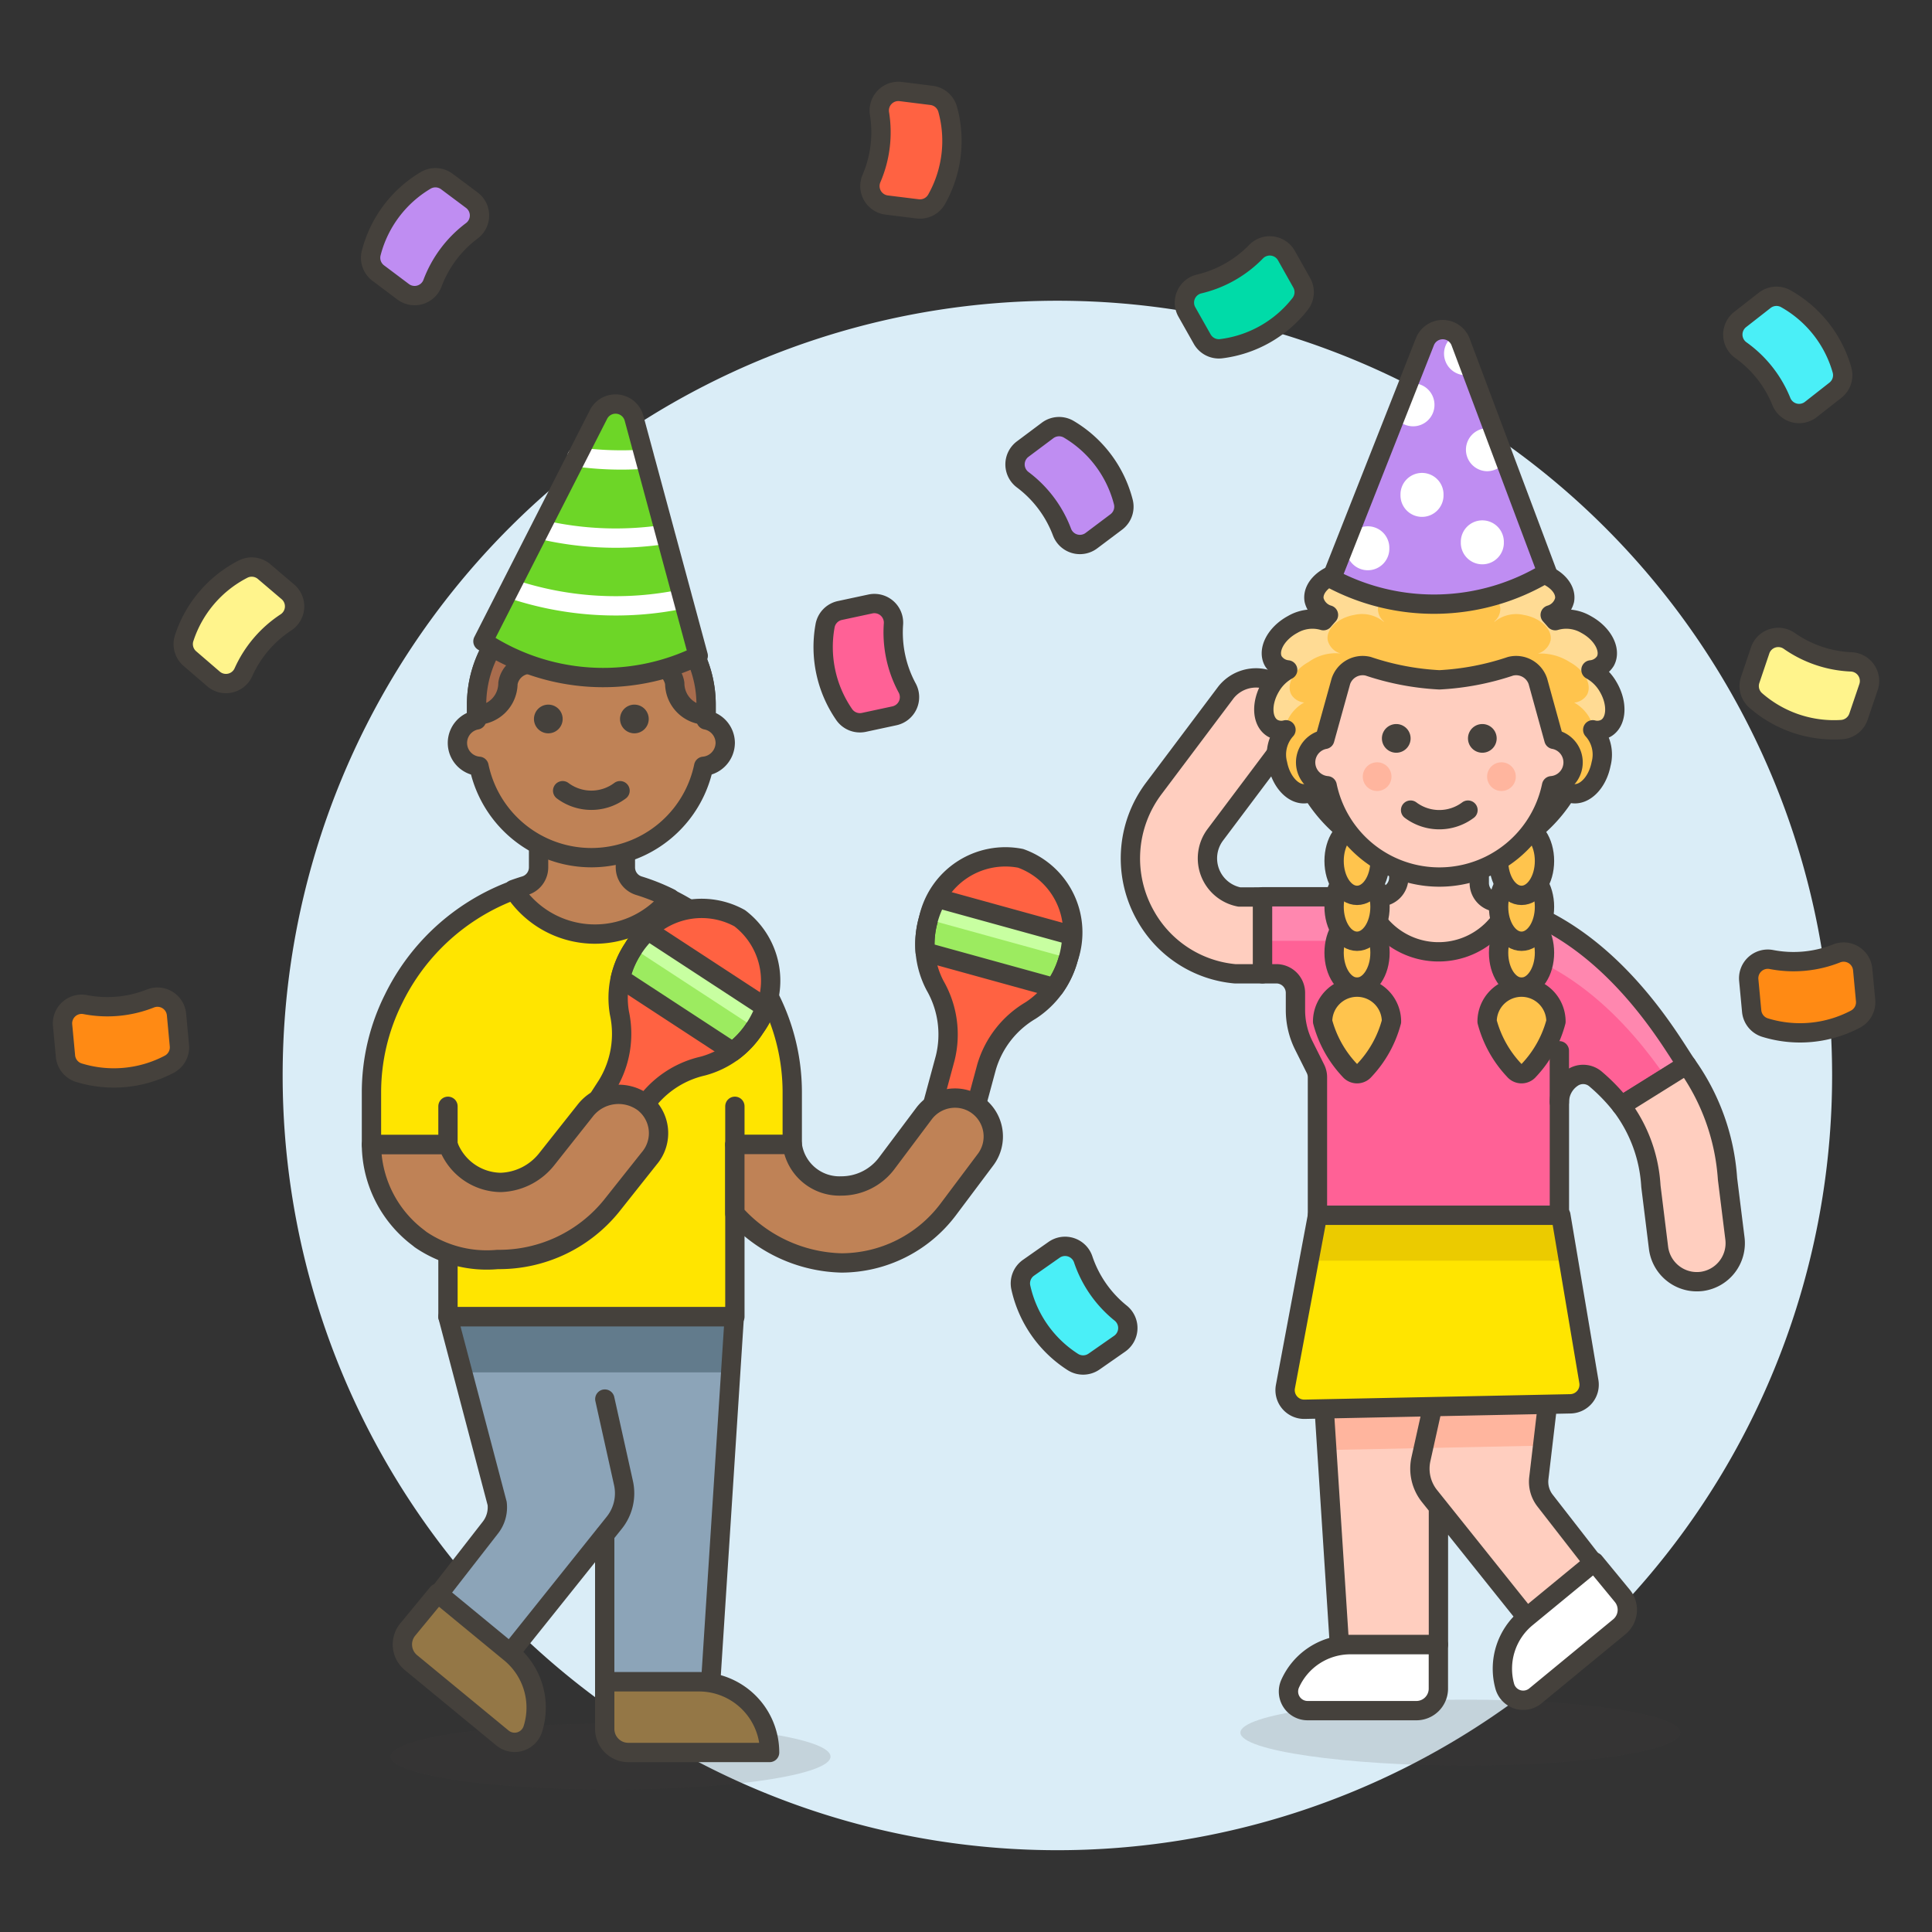 <svg xmlns="http://www.w3.org/2000/svg" viewBox="-1 -1 200 200" id="Maraca-Dance-6--Streamline-Ux.svg" height="200" width="200"><rect x="-1" y="-1" width="200" height="200" fill="#333333" stroke="none"/><desc>Maraca Dance 6 Streamline Illustration: https://streamlinehq.com</desc><path d="M29.26 110.332a79.2 79.2 0 1 0 158.4 0 79.2 79.2 0 1 0 -158.4 0Z" fill="#daedf7" stroke="#daedf7" stroke-width="2"></path><path d="M133.751 28.268a1.98 1.98 0 0 1 -0.182 2.222 12.292 12.292 0 0 1 -8.118 4.604 1.98 1.98 0 0 1 -2 -0.99l-1.584 -2.804a1.98 1.98 0 0 1 1.259 -2.901 12.078 12.078 0 0 0 5.906 -3.35 1.98 1.98 0 0 1 3.138 0.41Z" fill="#00dba8" stroke="#45413c" stroke-linecap="round" stroke-linejoin="round" stroke-width="2"></path><path d="M95.436 8.876a1.98 1.98 0 0 1 1.675 1.471 12.306 12.306 0 0 1 -1.137 9.255 1.98 1.98 0 0 1 -1.98 1.02l-3.198 -0.396a1.98 1.98 0 0 1 -1.584 -2.742 12.092 12.092 0 0 0 0.832 -6.732 1.98 1.98 0 0 1 2.198 -2.275Z" fill="#ff6242" stroke="#45413c" stroke-linecap="round" stroke-linejoin="round" stroke-width="2"></path><path d="M88.433 73.779a1.98 1.98 0 0 1 -2.065 -0.84 12.3 12.3 0 0 1 -1.962 -9.126 1.98 1.98 0 0 1 1.538 -1.614L89.1 61.523a1.98 1.98 0 0 1 2.392 2.071 12.104 12.104 0 0 0 1.426 6.639 1.98 1.98 0 0 1 -1.331 2.869Z" fill="#ff6196" stroke="#45413c" stroke-linecap="round" stroke-linejoin="round" stroke-width="2"></path><path d="M107.447 43.56a1.98 1.98 0 0 1 2.228 -0.101 12.304 12.304 0 0 1 5.601 7.467 1.98 1.98 0 0 1 -0.721 2.109l-2.574 1.934a1.98 1.98 0 0 1 -3.039 -0.879 12.092 12.092 0 0 0 -4.075 -5.431 1.98 1.98 0 0 1 0 -3.168Z" fill="#bf8df2" stroke="#45413c" stroke-linecap="round" stroke-linejoin="round" stroke-width="2"></path><path d="M45.263 17.794a1.98 1.98 0 0 0 -2.226 -0.103 12.298 12.298 0 0 0 -5.601 7.469 1.98 1.98 0 0 0 0.721 2.109l2.574 1.934a1.98 1.98 0 0 0 3.039 -0.879 12.098 12.098 0 0 1 4.075 -5.433 1.98 1.98 0 0 0 0 -3.168Z" fill="#bf8df2" stroke="#45413c" stroke-linecap="round" stroke-linejoin="round" stroke-width="2"></path><path d="M181.673 30.096a1.98 1.98 0 0 1 2.224 -0.154 12.308 12.308 0 0 1 5.776 7.326 1.98 1.98 0 0 1 -0.671 2.127L186.468 41.382a1.98 1.98 0 0 1 -3.059 -0.808 12.078 12.078 0 0 0 -4.202 -5.33 1.98 1.98 0 0 1 -0.067 -3.168Z" fill="#4aeff7" stroke="#45413c" stroke-linecap="round" stroke-linejoin="round" stroke-width="2"></path><path d="M105.475 130.234a1.98 1.98 0 0 0 -0.792 2.083 12.31 12.31 0 0 0 5.346 7.657 1.98 1.98 0 0 0 2.228 -0.026l2.643 -1.843a1.98 1.98 0 0 0 0.117 -3.168 12.078 12.078 0 0 1 -3.885 -5.57 1.98 1.98 0 0 0 -3.008 -0.99Z" fill="#4aeff7" stroke="#45413c" stroke-linecap="round" stroke-linejoin="round" stroke-width="2"></path><path d="M17.571 107.231a1.98 1.98 0 0 1 -1.075 1.952 12.306 12.306 0 0 1 -9.294 0.871 1.98 1.98 0 0 1 -1.422 -1.719l-0.301 -3.21a1.98 1.98 0 0 1 2.338 -2.13 12.078 12.078 0 0 0 6.76 -0.634 1.98 1.98 0 0 1 2.695 1.659Z" fill="#ff8a14" stroke="#45413c" stroke-linecap="round" stroke-linejoin="round" stroke-width="2"></path><path d="M192.125 102.564a1.98 1.98 0 0 1 -1.077 1.952 12.306 12.306 0 0 1 -9.294 0.871 1.98 1.98 0 0 1 -1.422 -1.719l-0.301 -3.21a1.98 1.98 0 0 1 2.338 -2.13 12.078 12.078 0 0 0 6.762 -0.634 1.98 1.98 0 0 1 2.693 1.659Z" fill="#ff8a14" stroke="#45413c" stroke-linecap="round" stroke-linejoin="round" stroke-width="2"></path><path d="M191.389 73.189a1.98 1.98 0 0 1 -1.782 1.34 12.31 12.31 0 0 1 -8.833 -3 1.98 1.98 0 0 1 -0.594 -2.148l1.03 -3.051a1.98 1.98 0 0 1 3.006 -0.99 12.078 12.078 0 0 0 6.429 2.178 1.98 1.98 0 0 1 1.782 2.614Z" fill="#fff48c" stroke="#45413c" stroke-linecap="round" stroke-linejoin="round" stroke-width="2"></path><path d="M18.667 67.187a1.98 1.98 0 0 1 -0.594 -2.15 12.308 12.308 0 0 1 6.053 -7.104 1.98 1.98 0 0 1 2.216 0.24l2.455 2.089a1.98 1.98 0 0 1 -0.198 3.168 12.088 12.088 0 0 0 -4.404 5.17 1.98 1.98 0 0 1 -3.087 0.689Z" fill="#fff48c" stroke="#45413c" stroke-linecap="round" stroke-linejoin="round" stroke-width="2"></path><path d="M39.434 180.843a22.77 3.416 0 1 0 45.54 0 22.77 3.416 0 1 0 -45.54 0Z" fill="#45413c" opacity=".15" stroke-width="2"></path><path d="M78.713 102.376a22.53 22.53 0 0 0 -19.479 -12.613 22.534 22.534 0 0 0 -19.481 12.613 21.663 21.663 0 0 0 -2.299 9.722v5.386h7.92v17.82h29.7v-17.82h5.94v-5.386a21.639 21.639 0 0 0 -2.301 -9.722Z" fill="#ffe500" stroke="#45413c" stroke-linecap="round" stroke-linejoin="round" stroke-width="2"></path><path d="m42.093 167.003 7.676 -9.87a3.398 3.398 0 0 0 0.695 -2.489l-5.091 -19.341h29.639l-2.439 37.796h-10.973v-15.246l-12.191 15.246Z" fill="#8ca4b8" stroke-width="2"></path><path d="m74.64 141.069 0.372 -5.766 -29.639 0 1.517 5.766 27.75 0z" fill="#627b8c" stroke-width="2"></path><path d="M61.6 157.859v15.246h10.973l2.439 -37.794H45.374l5.091 19.327a3.404 3.404 0 0 1 -0.695 2.491l-7.676 9.868 7.326 6.096 13.171 -16.464a4.875 4.875 0 0 0 0.952 -4.105l-1.932 -8.692" fill="none" stroke="#45413c" stroke-linecap="round" stroke-linejoin="round" stroke-width="2"></path><path d="M78.669 180.416a7.314 7.314 0 0 0 -7.314 -7.316h-9.755v4.877a2.441 2.441 0 0 0 2.439 2.439Z" fill="#947746" stroke="#45413c" stroke-linecap="round" stroke-linejoin="round" stroke-width="2"></path><path d="M51.015 178.917a1.98 1.98 0 0 0 3.144 -0.929 7.326 7.326 0 0 0 -2.325 -7.87l-7.524 -6.195 -3.099 3.762a2.435 2.435 0 0 0 0.335 3.431Z" fill="#947746" stroke="#45413c" stroke-linecap="round" stroke-linejoin="round" stroke-width="2"></path><path d="M65.126 90.684a1.98 1.98 0 0 1 -1.386 -1.893l0 -7.657h-8.987l0 7.655a1.98 1.98 0 0 1 -1.408 1.895c-0.396 0.121 -0.792 0.253 -1.188 0.396a10.007 10.007 0 0 0 16.212 0.901 21.138 21.138 0 0 0 -3.243 -1.297Z" fill="#bf8256" stroke="#45413c" stroke-linecap="round" stroke-linejoin="round" stroke-width="2"></path><path d="M77.159 105.399a8.138 8.138 0 0 0 -1.584 -11.345 8.138 8.138 0 0 0 -11.023 3.117 9.207 9.207 0 0 0 -1.428 6.708 10.161 10.161 0 0 1 -1.283 7.476l-3.96 6.128a2.188 2.188 0 0 0 3.665 2.392l4.083 -6.322a10.098 10.098 0 0 1 6.12 -4.192 9.245 9.245 0 0 0 5.409 -3.962Z" fill="#ff6242" stroke-width="2"></path><path d="M76.186 106.657a7.894 7.894 0 0 0 -2.321 -9.973 7.894 7.894 0 0 0 -10.066 1.885 9.827 9.827 0 0 1 0.762 -1.398 8.138 8.138 0 0 1 11.023 -3.12 8.138 8.138 0 0 1 1.584 11.345 9.777 9.777 0 0 1 -0.982 1.261Z" fill="#ff6242" stroke-width="2"></path><path d="M66.094 95.345a9.854 9.854 0 0 0 -1.533 1.826 9.724 9.724 0 0 0 -1.337 3.105L74.844 107.87a9.658 9.658 0 0 0 2.309 -2.471 9.827 9.827 0 0 0 1.055 -2.136Z" fill="#9ceb60" stroke-width="2"></path><path d="M63.924 116.182 61.461 119.988c0.032 -0.04 0.067 -0.075 0.097 -0.117l2.542 -3.936c-0.057 0.093 -0.121 0.162 -0.176 0.247Z" fill="#c8ffa1" stroke-width="2"></path><path d="M77.159 105.399a8.138 8.138 0 0 0 -1.584 -11.345 8.138 8.138 0 0 0 -11.023 3.117 9.207 9.207 0 0 0 -1.428 6.708 10.161 10.161 0 0 1 -1.283 7.476l-3.96 6.128a2.188 2.188 0 0 0 3.665 2.392l4.083 -6.322a10.098 10.098 0 0 1 6.12 -4.192 9.245 9.245 0 0 0 5.409 -3.962Z" fill="none" stroke="#45413c" stroke-linecap="round" stroke-linejoin="round" stroke-width="2"></path><path d="M77.159 105.399a9.827 9.827 0 0 0 1.055 -2.136l-12.12 -7.92a9.854 9.854 0 0 0 -1.533 1.826Z" fill="#c8ffa1" stroke-width="2"></path><path d="M66.094 95.345a9.854 9.854 0 0 0 -1.533 1.826 9.724 9.724 0 0 0 -1.337 3.105L74.844 107.87a9.658 9.658 0 0 0 2.309 -2.471 9.827 9.827 0 0 0 1.055 -2.136Z" fill="none" stroke="#45413c" stroke-linecap="round" stroke-linejoin="round" stroke-width="2"></path><path d="M65.625 113.139a4.374 4.374 0 0 0 -5.974 0.742l-4.077 5.148a6.318 6.318 0 0 1 -4.752 2.376 5.885 5.885 0 0 1 -5.449 -3.909h-7.92a12.171 12.171 0 0 0 4.817 9.609c0.081 0.061 0.164 0.127 0.247 0.198a12.151 12.151 0 0 0 7.995 2.077 14.961 14.961 0 0 0 11.771 -5.52l3.93 -4.95a4.013 4.013 0 0 0 -0.59 -5.772Z" fill="#bf8256" stroke="#45413c" stroke-linecap="round" stroke-linejoin="round" stroke-width="2"></path><path d="M109.607 98.182a8.14 8.14 0 0 0 -4.95 -10.326 8.138 8.138 0 0 0 -9.55 6.336 9.209 9.209 0 0 0 0.685 6.825 10.157 10.157 0 0 1 1.057 7.512l-1.905 7.041a2.188 2.188 0 0 0 4.219 1.164l1.964 -7.267a10.098 10.098 0 0 1 4.554 -5.857 9.255 9.255 0 0 0 3.924 -5.429Z" fill="#ff6242" stroke-width="2"></path><path d="M109.064 99.675a7.405 7.405 0 0 0 -14.256 -3.928 9.757 9.757 0 0 1 0.299 -1.564 8.138 8.138 0 0 1 9.55 -6.326 8.14 8.14 0 0 1 4.95 10.326 9.959 9.959 0 0 1 -0.543 1.493Z" fill="#ff6242" stroke-width="2"></path><path d="M96.004 91.977a9.864 9.864 0 0 0 -0.905 2.206 9.702 9.702 0 0 0 -0.325 3.366l13.385 3.695a9.864 9.864 0 0 0 1.8 -5.415Z" fill="#9ceb60" stroke-width="2"></path><path d="m100.285 112.486 -1.188 4.382c0.018 -0.05 0.042 -0.093 0.055 -0.143l1.224 -4.524c-0.026 0.097 -0.063 0.188 -0.091 0.285Z" fill="#c8ffa1" stroke-width="2"></path><path d="M109.607 98.182a8.14 8.14 0 0 0 -4.95 -10.326 8.138 8.138 0 0 0 -9.55 6.336 9.209 9.209 0 0 0 0.685 6.825 10.157 10.157 0 0 1 1.057 7.512l-1.905 7.041a2.188 2.188 0 0 0 4.219 1.164l1.964 -7.267a10.098 10.098 0 0 1 4.554 -5.857 9.255 9.255 0 0 0 3.924 -5.429Z" fill="none" stroke="#45413c" stroke-linecap="round" stroke-linejoin="round" stroke-width="2"></path><path d="M109.607 98.182a9.813 9.813 0 0 0 0.352 -2.356l-13.955 -3.849a9.864 9.864 0 0 0 -0.905 2.206Z" fill="#c8ffa1" stroke-width="2"></path><path d="M96.004 91.977a9.864 9.864 0 0 0 -0.905 2.206 9.702 9.702 0 0 0 -0.325 3.366l13.385 3.695a9.864 9.864 0 0 0 1.8 -5.415Z" fill="none" stroke="#45413c" stroke-linecap="round" stroke-linejoin="round" stroke-width="2"></path><path d="M100.237 113.466a3.932 3.932 0 0 0 -2.376 -0.792 4.019 4.019 0 0 0 -3.194 1.584l-3.885 5.182a5.863 5.863 0 0 1 -4.677 2.33 4.928 4.928 0 0 1 -5.093 -4.293h-5.94v7.146a15.294 15.294 0 0 0 11.033 5.116 13.86 13.86 0 0 0 11.042 -5.522l3.885 -5.18a3.988 3.988 0 0 0 -0.796 -5.572Z" fill="#bf8256" stroke="#45413c" stroke-linecap="round" stroke-linejoin="round" stroke-width="2"></path><path d="M74.076 75.903a2.439 2.439 0 0 0 -1.98 -2.376v-1.584a11.88 11.88 0 0 0 -23.76 0v1.584a2.424 2.424 0 0 0 0.249 4.8 11.88 11.88 0 0 0 23.261 0 2.451 2.451 0 0 0 2.229 -2.424Z" fill="#bf8256" stroke="#45413c" stroke-linecap="round" stroke-linejoin="round" stroke-width="2"></path><path d="M52.296 77.388a1.485 1.485 0 1 0 2.97 0 1.485 1.485 0 1 0 -2.97 0Z" fill="#bf8256" stroke-width="2"></path><path d="M65.166 77.388a1.485 1.485 0 1 0 2.97 0 1.485 1.485 0 1 0 -2.97 0Z" fill="#bf8256" stroke-width="2"></path><path d="M63.186 80.853a4.95 4.95 0 0 1 -5.94 0" fill="none" stroke="#45413c" stroke-linecap="round" stroke-linejoin="round" stroke-width="2"></path><path d="M55.761 71.943a1.485 1.485 0 1 0 1.485 1.485 1.485 1.485 0 0 0 -1.485 -1.485Z" fill="#45413c" stroke-width="2"></path><path d="M64.671 71.943a1.485 1.485 0 1 0 1.485 1.485 1.485 1.485 0 0 0 -1.485 -1.485Z" fill="#45413c" stroke-width="2"></path><path d="M60.216 60.063a11.88 11.88 0 0 0 -11.88 11.88v1.085a3.307 3.307 0 0 0 3.247 -3.289 2.35 2.35 0 0 1 2.756 -1.942 29.953 29.953 0 0 0 11.753 0 2.35 2.35 0 0 1 2.756 1.942 3.307 3.307 0 0 0 3.247 3.289v-1.085a11.88 11.88 0 0 0 -11.88 -11.88Z" fill="#a86c4d" stroke="#45413c" stroke-linecap="round" stroke-linejoin="round" stroke-width="2"></path><path d="M48.995 65.391A22.572 22.572 0 0 0 71.28 66.888l-6.647 -24.6a1.98 1.98 0 0 0 -3.675 -0.382Z" fill="#6dd627" stroke-width="2"></path><path d="M51.791 59.903a33.943 33.943 0 0 0 17.905 1.093" fill="none" stroke="#ffffff" stroke-linecap="round" stroke-linejoin="round" stroke-width="2"></path><path d="M54.905 53.789a33.947 33.947 0 0 0 12.981 0.523" fill="none" stroke="#ffffff" stroke-linecap="round" stroke-linejoin="round" stroke-width="2"></path><path d="M58.719 46.302a33.846 33.846 0 0 0 7.079 0.222" fill="none" stroke="#ffffff" stroke-linecap="round" stroke-linejoin="round" stroke-width="2"></path><path d="M48.995 65.391A22.572 22.572 0 0 0 71.28 66.888l-6.647 -24.6a1.98 1.98 0 0 0 -3.675 -0.382Z" fill="none" stroke="#45413c" stroke-linecap="round" stroke-linejoin="round" stroke-width="2"></path><path d="m75.074 117.483 0 -3.96" fill="none" stroke="#45413c" stroke-linecap="round" stroke-linejoin="round" stroke-width="2"></path><path d="m45.374 117.483 0 -3.96" fill="none" stroke="#45413c" stroke-linecap="round" stroke-linejoin="round" stroke-width="2"></path><path d="M172.947 178.362c0 1.887 -9.94 3.416 -22.2 3.416s-23.34 -1.529 -23.34 -3.416 11.078 -3.416 23.34 -3.416 22.2 1.531 22.2 3.416Z" fill="#45413c" opacity=".15" stroke-width="2"></path><path d="M149.039 91.836H129.69v7.97h1.435a1.98 1.98 0 0 1 1.98 1.98v1.782a8.187 8.187 0 0 0 0.865 3.661l1.412 2.821v14.759h25.047v-11.718a3.035 3.035 0 0 1 1.386 -2.552 1.98 1.98 0 0 1 2.404 0.198 18.881 18.881 0 0 1 2.614 2.717l6.77 -4.229c-1.628 -2.273 -9.763 -17.388 -24.564 -17.388Z" fill="#ff6196" stroke-width="2"></path><path d="m171.468 110.561 2.13 -1.333c-1.628 -2.277 -9.763 -17.392 -24.564 -17.392H129.69v4.554h19.355c11.436 0 18.881 9.019 22.423 14.171Z" fill="#ff87af" stroke-width="2"></path><path d="M149.039 91.836H129.69v7.97h1.435a1.98 1.98 0 0 1 1.98 1.98v1.782a8.187 8.187 0 0 0 0.865 3.661l1.202 2.404a1.968 1.968 0 0 1 0.21 0.887v14.29h25.047v-11.718a3.035 3.035 0 0 1 1.386 -2.552 1.98 1.98 0 0 1 2.404 0.198 18.881 18.881 0 0 1 2.614 2.717l6.77 -4.229c-1.628 -2.273 -9.763 -17.388 -24.564 -17.388Z" fill="none" stroke="#45413c" stroke-linecap="round" stroke-linejoin="round" stroke-width="2"></path><path d="M153.682 92.349a1.98 1.98 0 0 1 -1.548 -1.934l0 -6.027h-8.332l0 5.471a1.98 1.98 0 0 1 -1.98 1.98h-1.515a7.934 7.934 0 0 0 14.894 0.909c-0.501 -0.15 -1.004 -0.281 -1.519 -0.398Z" fill="#ffcebf" stroke="#45413c" stroke-linecap="round" stroke-linejoin="round" stroke-width="2"></path><path d="m166.122 163.562 -7.168 -9.217a3.18 3.18 0 0 1 -0.649 -2.327l2.125 -18.058H135.377l2.277 35.294H147.906v-14.232l11.385 14.232Z" fill="#ffcebf" stroke-width="2"></path><path d="m160.424 133.961 -25.047 0 0.978 15.147 22.34 -0.457 1.729 -14.69z" fill="#ffb59e" stroke-width="2"></path><path d="M147.906 155.022v14.232h-10.252l-2.277 -35.294h25.047l-2.125 18.058a3.18 3.18 0 0 0 0.649 2.327l7.168 9.217 -6.831 5.692 -12.298 -15.375a4.554 4.554 0 0 1 -0.891 -3.833l1.804 -8.118" fill="none" stroke="#45413c" stroke-linecap="round" stroke-linejoin="round" stroke-width="2"></path><path d="M134.361 176.085a1.98 1.98 0 0 1 -1.806 -2.79 6.833 6.833 0 0 1 6.237 -4.041h9.108v4.554a2.277 2.277 0 0 1 -2.277 2.277Z" fill="#ffffff" stroke="#45413c" stroke-linecap="round" stroke-linejoin="round" stroke-width="2"></path><path d="M157.939 174.559a1.98 1.98 0 0 1 -3.168 -1.004 6.833 6.833 0 0 1 2.243 -7.084l7.033 -5.786 2.893 3.514a2.277 2.277 0 0 1 -0.311 3.206Z" fill="#ffffff" stroke="#45413c" stroke-linecap="round" stroke-linejoin="round" stroke-width="2"></path><path d="M177.832 121.037a22.901 22.901 0 0 0 -4.229 -11.809L166.833 113.454a15.246 15.246 0 0 1 3.067 8.342l0.792 6.393a4.006 4.006 0 0 0 3.35 3.447 4.184 4.184 0 0 0 1.101 0.018 3.992 3.992 0 0 0 3.457 -4.451Z" fill="#ffcebf" stroke="#45413c" stroke-linecap="round" stroke-linejoin="round" stroke-width="2"></path><path d="M127.292 91.856a4.073 4.073 0 0 1 -2.489 -6.435l7.496 -9.983a3.986 3.986 0 0 0 -6.372 -4.782l-7.5 9.979a12.036 12.036 0 0 0 -0.822 13.195 11.84 11.84 0 0 0 9.231 5.976H129.69V91.852Z" fill="#ffcebf" stroke="#45413c" stroke-linecap="round" stroke-linejoin="round" stroke-width="2"></path><path d="m160.424 107.775 0 5.316" fill="none" stroke="#45413c" stroke-linecap="round" stroke-linejoin="round" stroke-width="2"></path><path d="M165.245 74.385c1.131 -0.667 1.234 -2.574 0.234 -4.277a4.627 4.627 0 0 0 -1.782 -1.76 1.98 1.98 0 0 0 1.493 -0.913c0.626 -1.15 -0.269 -2.847 -1.998 -3.788a4.051 4.051 0 0 0 -3.194 -0.396c-0.166 -0.198 -0.346 -0.396 -0.521 -0.594a2.146 2.146 0 0 0 1.487 -1.534c0.224 -1.293 -1.164 -2.614 -3.103 -2.952a3.96 3.96 0 0 0 -3.394 0.792l-0.048 -0.02a1.925 1.925 0 0 0 0.709 -1.412c0 -1.311 -1.596 -2.376 -3.564 -2.376s-3.564 1.065 -3.564 2.376c0 -1.311 -1.596 -2.376 -3.564 -2.376s-3.564 1.065 -3.564 2.376a1.923 1.923 0 0 0 0.707 1.412l-0.046 0.02a3.96 3.96 0 0 0 -3.394 -0.792c-1.938 0.339 -3.328 1.659 -3.103 2.952a2.146 2.146 0 0 0 1.487 1.534c-0.176 0.198 -0.354 0.396 -0.521 0.594a4.051 4.051 0 0 0 -3.194 0.396c-1.731 0.941 -2.623 2.637 -1.998 3.788a1.98 1.98 0 0 0 1.491 0.913 4.623 4.623 0 0 0 -1.782 1.76c-1.002 1.697 -0.899 3.61 0.232 4.277a1.839 1.839 0 0 0 1.372 0.164 3.817 3.817 0 0 0 -0.859 3.55c0.378 1.932 1.729 3.293 3.016 3.041a1.584 1.584 0 0 0 0.513 -0.198 15.412 15.412 0 0 0 26.417 0 1.6 1.6 0 0 0 0.513 0.198c1.289 0.251 2.639 -1.109 3.018 -3.041a3.813 3.813 0 0 0 -0.861 -3.55 1.839 1.839 0 0 0 1.364 -0.164Z" fill="#ffc44d" stroke-width="2"></path><path d="M165.478 70.108a4.627 4.627 0 0 0 -1.782 -1.76 1.98 1.98 0 0 0 1.493 -0.913c0.626 -1.15 -0.269 -2.847 -1.998 -3.788a4.051 4.051 0 0 0 -3.194 -0.396c-0.166 -0.198 -0.345 -0.396 -0.521 -0.594a2.146 2.146 0 0 0 1.487 -1.534c0.224 -1.293 -1.164 -2.614 -3.103 -2.952a3.96 3.96 0 0 0 -3.394 0.792l-0.048 -0.02a1.925 1.925 0 0 0 0.709 -1.412c0 -1.311 -1.596 -2.376 -3.564 -2.376s-3.564 1.065 -3.564 2.376c0 -1.311 -1.596 -2.376 -3.564 -2.376s-3.564 1.065 -3.564 2.376a1.919 1.919 0 0 0 0.709 1.412l-0.048 0.02a3.96 3.96 0 0 0 -3.394 -0.792c-1.938 0.339 -3.328 1.659 -3.103 2.952a2.146 2.146 0 0 0 1.487 1.534c-0.176 0.198 -0.354 0.396 -0.521 0.594a4.051 4.051 0 0 0 -3.194 0.396c-1.731 0.941 -2.623 2.637 -1.998 3.788a1.98 1.98 0 0 0 1.491 0.913 4.635 4.635 0 0 0 -1.782 1.76c-1.002 1.697 -0.897 3.61 0.232 4.277a1.748 1.748 0 0 0 1.115 0.21 6.162 6.162 0 0 1 0.56 -1.305 4.118 4.118 0 0 1 1.584 -1.568 1.762 1.762 0 0 1 -1.329 -0.812c-0.558 -1.026 0.238 -2.538 1.782 -3.376a4.782 4.782 0 0 1 3.311 -0.885 1.915 1.915 0 0 1 -1.327 -1.366c-0.198 -1.152 1.038 -2.33 2.772 -2.633a3.534 3.534 0 0 1 3.014 0.711l0.042 -0.02a1.705 1.705 0 0 1 -0.632 -1.257c0 -1.166 1.422 -2.117 3.168 -2.117s3.168 0.95 3.168 2.117c0 -1.166 1.424 -2.117 3.168 -2.117s3.168 0.95 3.168 2.117a1.701 1.701 0 0 1 -0.634 1.257l0.044 0.02a3.534 3.534 0 0 1 3.023 -0.701c1.727 0.303 2.97 1.481 2.772 2.633a1.913 1.913 0 0 1 -1.325 1.366 5.582 5.582 0 0 1 3.311 0.885c1.54 0.838 2.336 2.35 1.782 3.376a1.762 1.762 0 0 1 -1.329 0.812 4.122 4.122 0 0 1 1.584 1.568 5.223 5.223 0 0 1 0.505 1.297 1.748 1.748 0 0 0 1.168 -0.198c1.156 -0.681 1.259 -2.594 0.259 -4.291Z" fill="#ffdb94" stroke-width="2"></path><path d="M165.245 74.385c1.131 -0.667 1.234 -2.574 0.234 -4.277a4.627 4.627 0 0 0 -1.782 -1.76 1.98 1.98 0 0 0 1.493 -0.913c0.626 -1.15 -0.269 -2.847 -1.998 -3.788a4.051 4.051 0 0 0 -3.194 -0.396c-0.166 -0.198 -0.346 -0.396 -0.521 -0.594a2.146 2.146 0 0 0 1.487 -1.534c0.224 -1.293 -1.164 -2.614 -3.103 -2.952a3.96 3.96 0 0 0 -3.394 0.792l-0.048 -0.02a1.925 1.925 0 0 0 0.709 -1.412c0 -1.311 -1.596 -2.376 -3.564 -2.376s-3.564 1.065 -3.564 2.376c0 -1.311 -1.596 -2.376 -3.564 -2.376s-3.564 1.065 -3.564 2.376a1.923 1.923 0 0 0 0.707 1.412l-0.046 0.02a3.96 3.96 0 0 0 -3.394 -0.792c-1.938 0.339 -3.328 1.659 -3.103 2.952a2.146 2.146 0 0 0 1.487 1.534c-0.176 0.198 -0.354 0.396 -0.521 0.594a4.051 4.051 0 0 0 -3.194 0.396c-1.731 0.941 -2.623 2.637 -1.998 3.788a1.98 1.98 0 0 0 1.491 0.913 4.623 4.623 0 0 0 -1.782 1.76c-1.002 1.697 -0.899 3.61 0.232 4.277a1.839 1.839 0 0 0 1.372 0.164 3.817 3.817 0 0 0 -0.859 3.55c0.378 1.932 1.729 3.293 3.016 3.041a1.584 1.584 0 0 0 0.513 -0.198 15.412 15.412 0 0 0 26.417 0 1.6 1.6 0 0 0 0.513 0.198c1.289 0.251 2.639 -1.109 3.018 -3.041a3.813 3.813 0 0 0 -0.861 -3.55 1.839 1.839 0 0 0 1.364 -0.164Z" fill="none" stroke="#45413c" stroke-linecap="round" stroke-linejoin="round" stroke-width="2"></path><path d="M154.133 97.628c0 -1.98 1.063 -3.564 2.376 -3.564s2.376 1.584 2.376 3.564 -1.063 3.564 -2.376 3.564 -2.376 -1.598 -2.376 -3.564Z" fill="#ffc44d" stroke="#45413c" stroke-linecap="round" stroke-linejoin="round" stroke-width="2"></path><path d="M154.133 92.874c0 -1.968 1.063 -3.564 2.376 -3.564s2.376 1.596 2.376 3.564 -1.063 3.564 -2.376 3.564 -2.376 -1.596 -2.376 -3.564Z" fill="#ffc44d" stroke="#45413c" stroke-linecap="round" stroke-linejoin="round" stroke-width="2"></path><path d="M154.133 88.124c0 -1.968 1.063 -3.564 2.376 -3.564s2.376 1.598 2.376 3.564 -1.063 3.564 -2.376 3.564 -2.376 -1.598 -2.376 -3.564Z" fill="#ffc44d" stroke="#45413c" stroke-linecap="round" stroke-linejoin="round" stroke-width="2"></path><path d="M156.509 101.19a3.564 3.564 0 0 1 3.564 3.564 11.682 11.682 0 0 1 -2.8 5.037 0.99 0.99 0 0 1 -1.527 0 11.682 11.682 0 0 1 -2.802 -5.037 3.564 3.564 0 0 1 3.564 -3.564Z" fill="#ffc44d" stroke="#45413c" stroke-linecap="round" stroke-linejoin="round" stroke-width="2"></path><path d="M141.857 97.628c0 -1.98 -1.063 -3.564 -2.376 -3.564s-2.376 1.584 -2.376 3.564 1.065 3.564 2.376 3.564 2.376 -1.598 2.376 -3.564Z" fill="#ffc44d" stroke="#45413c" stroke-linecap="round" stroke-linejoin="round" stroke-width="2"></path><path d="M141.857 92.874c0 -1.968 -1.063 -3.564 -2.376 -3.564s-2.376 1.596 -2.376 3.564 1.065 3.564 2.376 3.564 2.376 -1.596 2.376 -3.564Z" fill="#ffc44d" stroke="#45413c" stroke-linecap="round" stroke-linejoin="round" stroke-width="2"></path><path d="M141.857 88.124c0 -1.968 -1.063 -3.564 -2.376 -3.564s-2.376 1.598 -2.376 3.564 1.065 3.564 2.376 3.564 2.376 -1.598 2.376 -3.564Z" fill="#ffc44d" stroke="#45413c" stroke-linecap="round" stroke-linejoin="round" stroke-width="2"></path><path d="M139.481 101.19a3.564 3.564 0 0 0 -3.564 3.564 11.682 11.682 0 0 0 2.802 5.037 0.99 0.99 0 0 0 1.527 0 11.682 11.682 0 0 0 2.8 -5.037 3.564 3.564 0 0 0 -3.564 -3.564Z" fill="#ffc44d" stroke="#45413c" stroke-linecap="round" stroke-linejoin="round" stroke-width="2"></path><path d="m159.859 75.539 -1.657 -6.009a2.376 2.376 0 0 0 -2.833 -1.558 27.486 27.486 0 0 1 -7.366 1.404 27.486 27.486 0 0 1 -7.366 -1.404 2.376 2.376 0 0 0 -2.831 1.558l-1.667 6.009a2.425 2.425 0 0 0 0.249 4.801 11.862 11.862 0 0 0 23.229 0 2.425 2.425 0 0 0 0.249 -4.801Z" fill="#ffcebf" stroke="#45413c" stroke-linecap="round" stroke-linejoin="round" stroke-width="2"></path><path d="M140.075 79.398a1.485 1.485 0 1 0 2.97 0 1.485 1.485 0 1 0 -2.97 0Z" fill="#ffb59e" stroke-width="2"></path><path d="M152.945 79.398a1.485 1.485 0 1 0 2.97 0 1.485 1.485 0 1 0 -2.97 0Z" fill="#ffb59e" stroke-width="2"></path><path d="M150.965 82.863a4.95 4.95 0 0 1 -5.94 0" fill="none" stroke="#45413c" stroke-linecap="round" stroke-linejoin="round" stroke-width="2"></path><path d="M142.055 75.438a1.485 1.485 0 1 0 2.97 0 1.485 1.485 0 1 0 -2.97 0Z" fill="#45413c" stroke-width="2"></path><path d="M150.965 75.438a1.485 1.485 0 1 0 2.97 0 1.485 1.485 0 1 0 -2.97 0Z" fill="#45413c" stroke-width="2"></path><path d="M163.479 142.014a1.98 1.98 0 0 1 -1.911 2.309l-27.522 0.564a1.98 1.98 0 0 1 -1.98 -2.344l3.324 -17.737H160.578Z" fill="#ffe500" stroke-width="2"></path><path d="m161.364 129.508 -0.796 -4.702 -25.192 0 -0.881 4.702 26.869 0z" fill="#ebcb00" stroke-width="2"></path><path d="M163.479 142.014a1.98 1.98 0 0 1 -1.911 2.309l-27.522 0.564a1.98 1.98 0 0 1 -1.98 -2.344l3.324 -17.737H160.578Z" fill="none" stroke="#45413c" stroke-linecap="round" stroke-linejoin="round" stroke-width="2"></path><path d="M136.832 58.893a22.572 22.572 0 0 0 22.328 -0.63L150.203 34.408a1.98 1.98 0 0 0 -3.697 -0.032Z" fill="#bf8df2" stroke-width="2"></path><path d="M138.368 55.757a2.228 2.228 0 1 0 4.455 0 2.228 2.228 0 1 0 -4.455 0Z" fill="#ffffff" stroke-width="2"></path><path d="M143.978 50.231a2.228 2.228 0 1 0 4.455 0 2.228 2.228 0 1 0 -4.455 0Z" fill="#ffffff" stroke-width="2"></path><path d="M150.223 55.143a2.228 2.228 0 1 0 4.455 0 2.228 2.228 0 1 0 -4.455 0Z" fill="#ffffff" stroke-width="2"></path><path d="M147.496 40.913a2.214 2.214 0 0 1 -2.218 2.218 2.277 2.277 0 0 1 -1.841 -0.95l1.346 -3.445a2.115 2.115 0 0 1 0.495 -0.059 2.231 2.231 0 0 1 2.218 2.237Z" fill="#ffffff" stroke-width="2"></path><path d="M151.456 37.705a1.855 1.855 0 0 1 -0.733 0.139 2.247 2.247 0 0 1 -2.237 -2.239 2.198 2.198 0 0 1 1.208 -1.958 2.289 2.289 0 0 1 0.515 0.77Z" fill="#ffffff" stroke-width="2"></path><path d="M154.836 46.754a2.305 2.305 0 0 1 -1.901 1.028 2.228 2.228 0 0 1 0 -4.455 2.376 2.376 0 0 1 0.653 0.099Z" fill="#ffffff" stroke-width="2"></path><path d="M136.832 58.893a22.572 22.572 0 0 0 22.328 -0.63L150.203 34.408a1.98 1.98 0 0 0 -3.697 -0.032Z" fill="none" stroke="#45413c" stroke-linecap="round" stroke-linejoin="round" stroke-width="2"></path></svg>